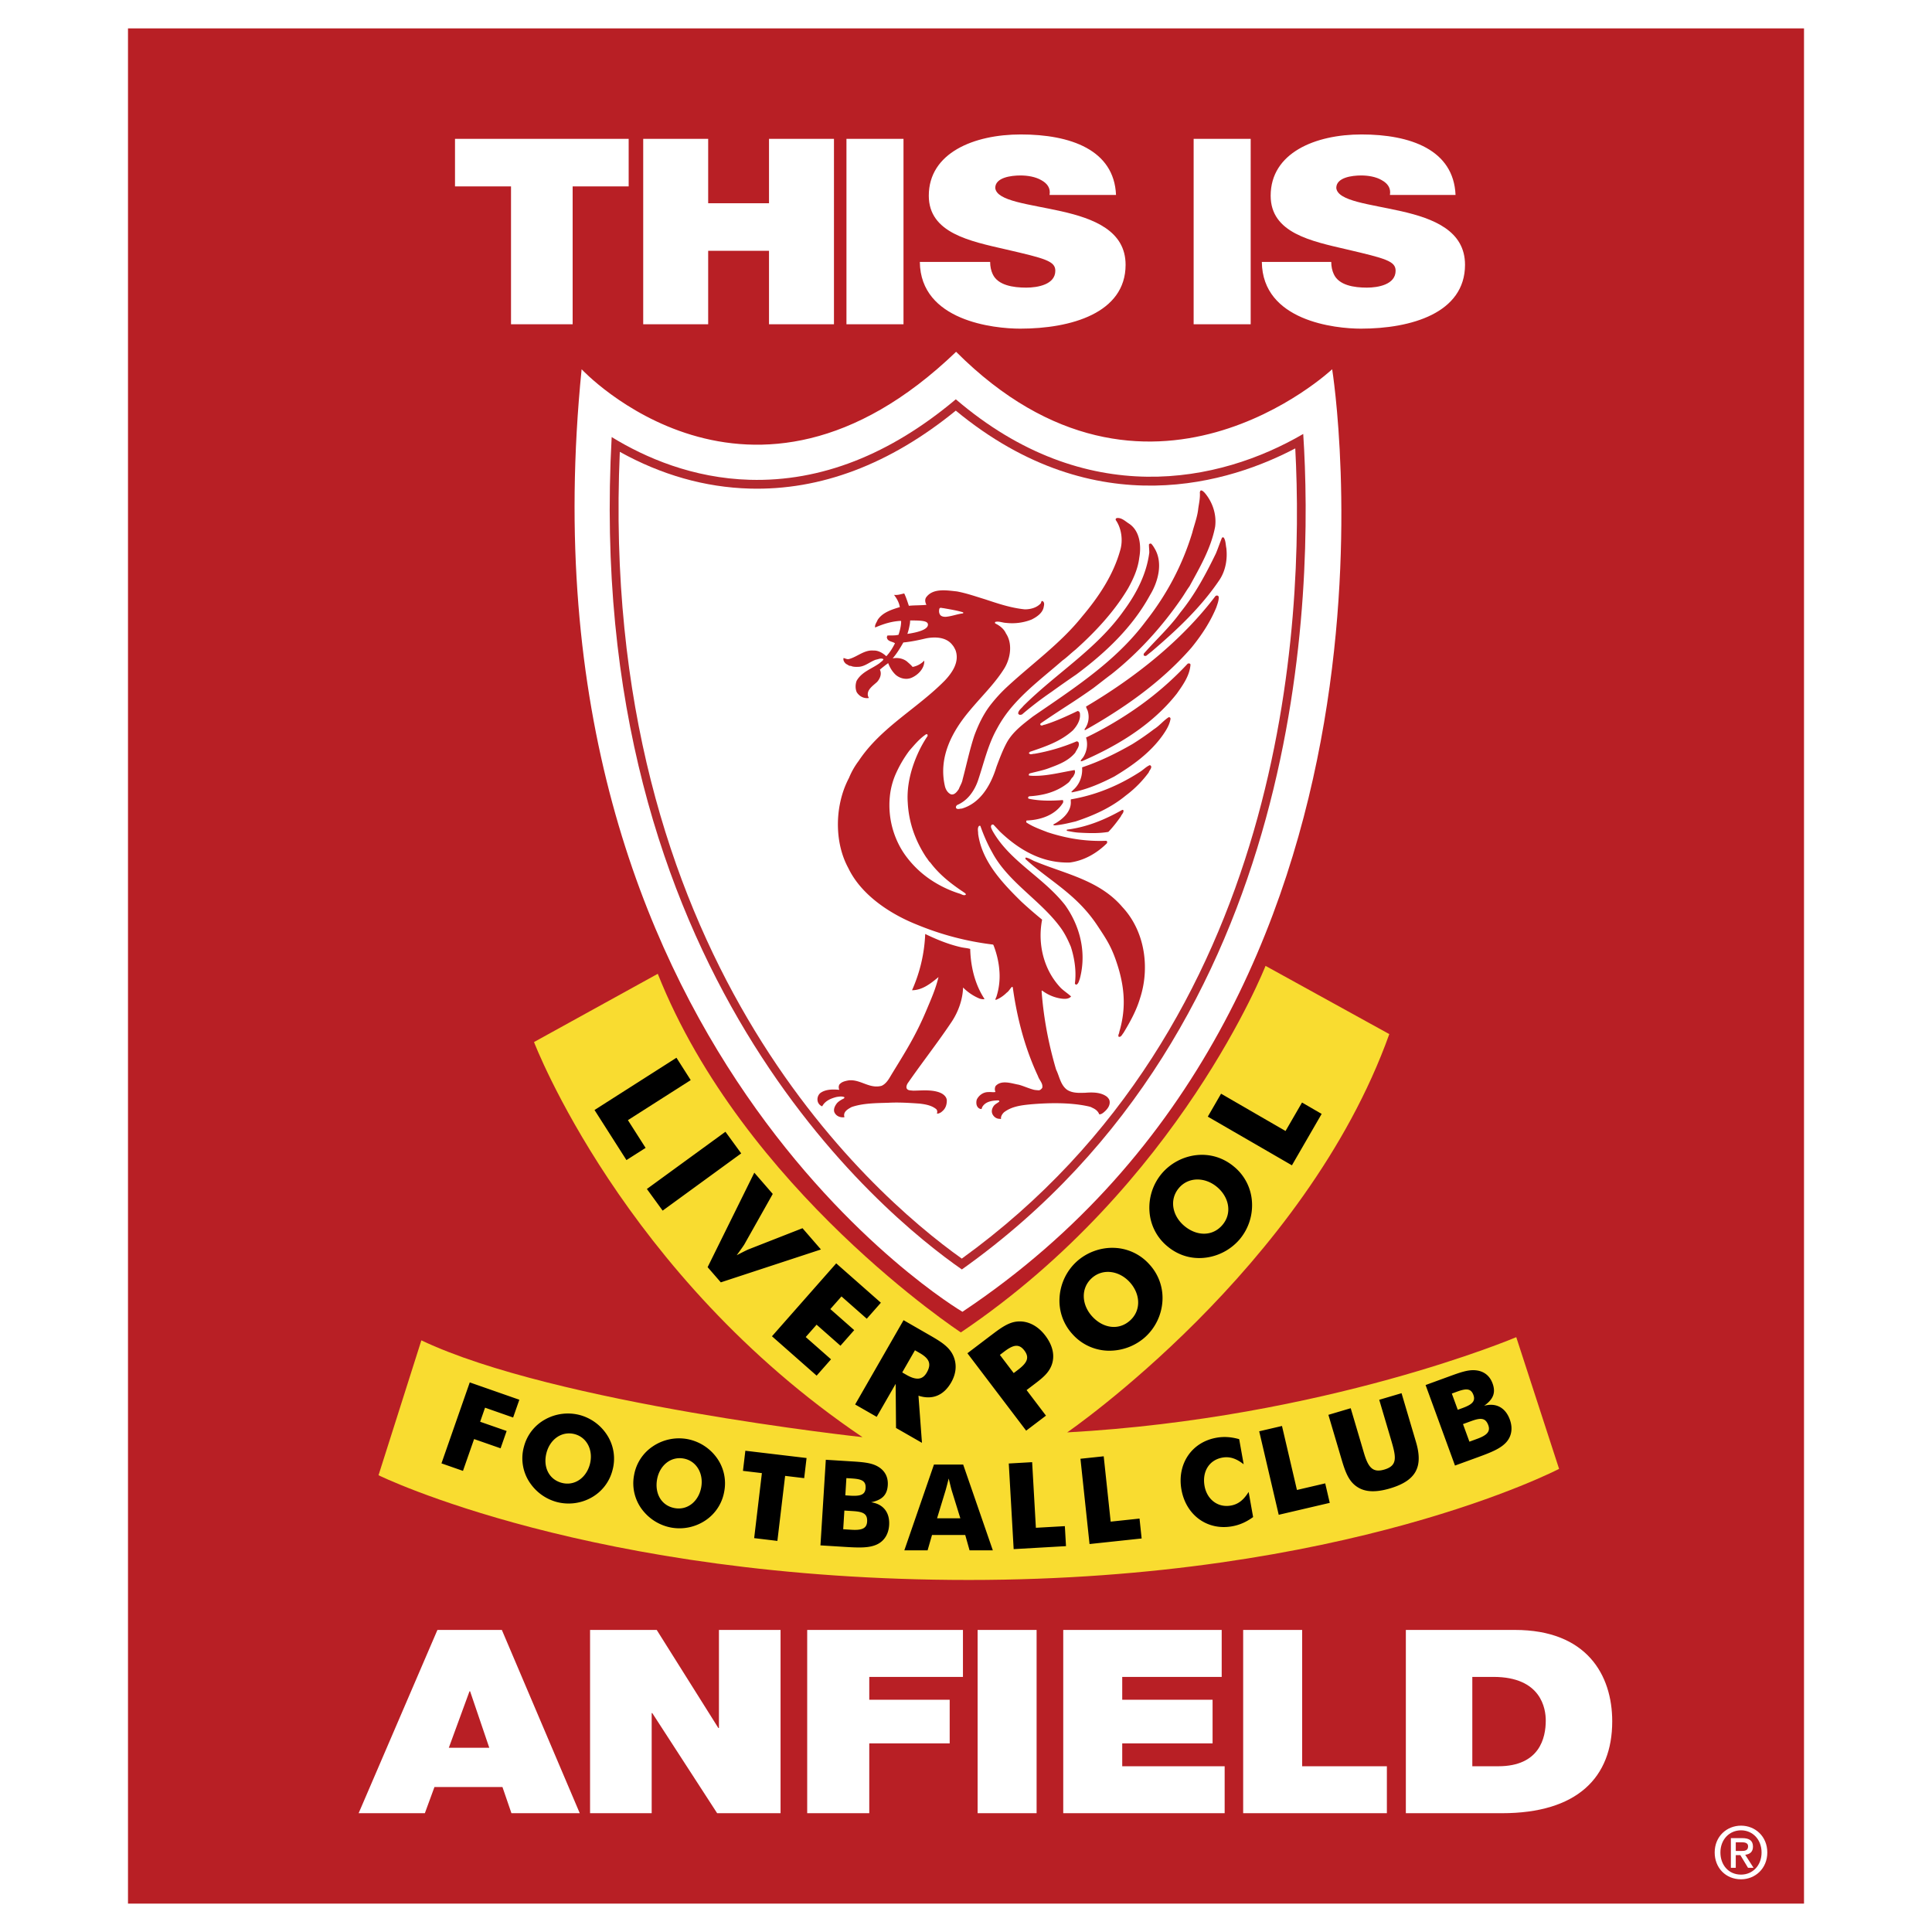 <svg xmlns="http://www.w3.org/2000/svg" width="2500" height="2500" viewBox="0 0 192.756 192.756"><g fill-rule="evenodd" clip-rule="evenodd"><path fill="#fff" d="M0 0h192.756v192.756H0V0z"/><path fill="#b81f25" d="M179.986 189.922H12.77V2.834h167.216v187.088z"/><path d="M58.028 36.84s16.781 18.047 37.362-1.741c19.077 19.076 37.52 1.741 37.52 1.741s10.131 62.693-36.887 94.037c0 0-44.802-26.279-37.995-94.037z" fill="#fff"/><path d="M95.362 39.838c-6.569 5.525-13.468 8.229-20.543 8.032-5.705-.16-10.434-2.205-13.792-4.265-2.892 53.118 27.03 77.55 34.939 83.048 34.43-24.461 35.079-67.674 34.057-83.358-8.351 4.875-21.677 7.656-34.661-3.457z" fill="#b4282e"/><path d="M95.36 40.969c-6.572 5.354-13.487 7.976-20.566 7.777-4.456-.125-8.806-1.364-12.955-3.666-2.198 50.14 24.847 73.882 34.119 80.491 32.33-23.365 34.203-63.265 33.271-80.835-6.27 3.303-19.803 7.847-33.869-3.767z" fill="#fff"/><path d="M65.627 97.156l-12.348 6.809s8.865 23.271 32.771 39.42c0 0-30.712-3.324-44.01-9.658l-4.274 13.457s21.214 10.449 58.892 10.449c37.679 0 58.892-11.084 58.892-11.084l-4.273-13.139s-18.998 8.074-44.803 9.5c0 0 23.746-16.307 32.137-39.738l-12.348-6.807s-8.551 21.848-30.397 36.57c-.001.001-21.689-14.247-30.239-35.779z" fill="#f9dc30"/><path d="M67.49 105.531l1.423 2.231-6.266 3.996 1.765 2.767-1.91 1.217-3.187-4.996 8.175-5.215zM72.376 112.916l1.574 2.158-7.837 5.711-1.573-2.16 7.836-5.709zM75.258 116.998l1.84 2.121-2.826 5.02c-.056.102-.312.469-.771 1.098.689-.363 1.097-.557 1.206-.598l5.359-2.1 1.84 2.121-9.99 3.281-1.316-1.516 4.658-9.427zM83.429 126.045l4.457 3.928-1.408 1.597-2.523-2.224-1.112 1.261 2.382 2.1-1.372 1.557-2.381-2.1-1.085 1.232 2.524 2.223-1.435 1.629-4.457-3.928 6.41-7.275zM90.015 136.928l1.27-2.211.458.264c.952.547 1.226 1.078.719 1.961-.426.74-1.06.781-2.024.229l-.423-.243zm-4.699 3.197l2.152 1.234 1.892-3.291.037 4.4 2.587 1.484-.348-4.703c1.372.445 2.51-.014 3.26-1.318.5-.871.583-1.777.242-2.598-.4-.965-1.288-1.49-2.451-2.158l-.142-.082-2.398-1.379-4.831 8.411zM101.137 136.992l-1.379-1.814.422-.32c.854-.646 1.455-.863 2.02-.119.566.746.232 1.271-.664 1.951l-.399.302zm3.22 4.246l-1.934-2.549.377-.287c.174-.131.346-.264.508-.387.725-.549 1.295-1.031 1.586-1.746.379-.936.176-1.99-.604-3.016-.754-.994-1.76-1.49-2.77-1.406-.9.07-1.676.643-2.646 1.381-.045.031-.098.072-.152.113l-2.204 1.674 5.862 7.723 1.977-1.5zM112.76 131.734c-1.143 1.043-2.715.787-3.793-.395-1.07-1.174-1.148-2.809-.047-3.814 1.094-.996 2.734-.766 3.793.396 1.07 1.173 1.158 2.8.047 3.813zm1.908-5.593a4.924 4.924 0 0 0-3.533-1.643c-1.361-.043-2.719.461-3.721 1.375s-1.619 2.209-1.701 3.568a4.924 4.924 0 0 0 1.299 3.68 4.92 4.92 0 0 0 4.033 1.627 5.35 5.35 0 0 0 3.223-1.359 5.292 5.292 0 0 0 1.709-3.58 4.933 4.933 0 0 0-1.309-3.668zM121.977 122.197c-.992 1.186-2.584 1.145-3.812.117-1.217-1.02-1.514-2.629-.555-3.773.947-1.133 2.604-1.127 3.811-.117 1.216 1.019 1.522 2.619.556 3.773zm1.14-5.801c-1.051-.879-2.348-1.293-3.723-1.152a5.328 5.328 0 0 0-3.502 1.861 5.292 5.292 0 0 0-1.207 3.766 4.919 4.919 0 0 0 1.783 3.471c1.195 1.002 2.682 1.379 4.215 1.07a5.345 5.345 0 0 0 3.01-1.779 5.287 5.287 0 0 0 1.213-3.775 4.928 4.928 0 0 0-1.789-3.462zM120.502 111.408l1.324-2.289 6.432 3.721 1.644-2.84 1.959 1.135-2.966 5.129-8.393-4.856zM46.868 137.922l4.947 1.73-.62 1.774-2.801-.981-.489 1.403 2.643.922-.604 1.728-2.643-.922-1.11 3.174-2.146-.75 2.823-8.078zM56.042 147.943c-1.318-.354-1.879-1.641-1.515-3.006.361-1.354 1.538-2.189 2.81-1.852 1.259.336 1.872 1.664 1.514 3.006-.36 1.352-1.525 2.194-2.809 1.852zm5.064-1.252a4.342 4.342 0 0 0-.467-3.406 4.69 4.69 0 0 0-2.793-2.107 4.674 4.674 0 0 0-3.461.441 4.34 4.34 0 0 0-2.112 2.719 4.33 4.33 0 0 0 .716 3.768 4.7 4.7 0 0 0 2.544 1.744c1.156.309 2.41.16 3.472-.436a4.356 4.356 0 0 0 2.101-2.723zM67.308 150.463c-1.342-.246-2.003-1.484-1.75-2.873.252-1.379 1.359-2.307 2.653-2.07 1.283.234 2 1.508 1.749 2.873-.252 1.377-1.346 2.31-2.652 2.07zm4.948-1.651a4.346 4.346 0 0 0-.737-3.357 4.69 4.69 0 0 0-2.953-1.879 4.67 4.67 0 0 0-3.414.715 4.347 4.347 0 0 0-1.889 2.879 4.333 4.333 0 0 0 1.015 3.701 4.7 4.7 0 0 0 2.676 1.533 4.656 4.656 0 0 0 3.426-.711 4.35 4.35 0 0 0 1.876-2.881zM76.014 146.973l-1.889-.225.239-2.008 6.107.727-.238 2.008-1.901-.227-.772 6.488-2.317-.277.771-6.486zM84.127 152.572l.116-1.863.849.053c1.002.064 1.471.248 1.42 1.061-.044.705-.581.863-1.573.801l-.812-.052zm-2.271 1.61l2.413.15c1.397.086 2.414.127 3.203-.232.741-.338 1.18-1.029 1.237-1.936.079-1.268-.588-2.111-1.801-2.283 1.106-.23 1.604-.729 1.666-1.707.053-.848-.325-1.518-1.091-1.914-.627-.326-1.451-.391-2.502-.457-.083-.004-.167-.01-.25-.016l-2.34-.146-.535 8.541zm2.482-4.991l.106-1.719.502.031c.943.059 1.462.199 1.415.965-.044.703-.578.814-1.559.754l-.464-.031zM93.491 151.482l.861-2.824c.036-.131.144-.514.299-1.148.156.635.252 1.018.288 1.148l.875 2.824h-2.323zm-3.266 3.196h2.321l.442-1.533h3.314l.431 1.531h2.322l-2.958-8.555H93.18l-2.955 8.557zM100.646 146.014l2.331-.133.373 6.547 2.89-.164.115 1.994-5.222.299-.487-8.543zM107.797 145.541l2.32-.246.695 6.519 2.879-.306.211 1.986-5.199.555-.906-8.508zM124.082 146.092c-.734-.574-1.383-.797-2.125-.666-1.33.238-2.033 1.41-1.777 2.836.23 1.295 1.291 2.188 2.633 1.947.742-.133 1.271-.568 1.764-1.359l.447 2.508c-.666.484-1.33.785-2.084.92-2.484.445-4.609-1.107-5.066-3.652-.455-2.545 1.002-4.738 3.486-5.182.754-.135 1.48-.082 2.273.141l.449 2.507zM125.631 142.801l2.273-.531 1.492 6.384 2.821-.658.453 1.945-5.092 1.19-1.947-8.33zM134.76 140.498l1.016 3.432.301 1.02c.432 1.459.883 2.012 2.041 1.668 1.365-.402 1.172-1.27.652-3.025l-.148-.504-1.016-3.432 2.227-.658 1.031 3.488c.049.16.184.619.412 1.389.732 2.479.004 3.854-2.602 4.625-1.389.41-2.447.375-3.232-.131-.875-.551-1.217-1.498-1.598-2.783-.088-.299-.18-.607-.277-.941l-1.033-3.488 2.226-.66zM146.604 143.836l-.641-1.754.797-.291c.945-.346 1.447-.363 1.727.402.242.662-.186 1.023-1.119 1.363l-.764.28zm-1.438 2.383l2.271-.828c1.314-.48 2.262-.852 2.842-1.496.543-.605.668-1.416.355-2.27-.434-1.191-1.383-1.699-2.562-1.369.92-.654 1.178-1.311.842-2.232-.291-.797-.906-1.26-1.768-1.316-.705-.049-1.484.225-2.475.586l-.236.086-2.203.805 2.934 8.034zm.275-5.565l-.592-1.617.473-.174c.889-.324 1.42-.402 1.682.316.242.662-.203.979-1.125 1.316l-.438.159z"/><path fill="#fff" d="M50.984 18.596h-5.588v-4.741h17.326v4.741h-5.589V32.35h-6.149V18.596zM64.173 13.855h6.482v6.425h6.069v-6.425h6.481V32.35h-6.481v-7.33h-6.069v7.33h-6.482V13.855zM84.451 13.855h5.691V32.35h-5.691V13.855zM98.787 26.133c0 .466.094.881.254 1.217.51 1.114 2.039 1.347 3.348 1.347 1.148 0 2.9-.311 2.9-1.684 0-.958-.988-1.218-4.908-2.124-3.604-.829-7.715-1.632-7.715-5.362 0-4.274 4.495-6.113 9.18-6.113 4.941 0 9.309 1.528 9.5 6.035h-6.631c.127-.699-.256-1.165-.828-1.476-.574-.337-1.371-.467-2.072-.467-.957 0-2.518.208-2.518 1.244.125 1.321 3.377 1.606 6.598 2.332 3.219.726 6.406 1.942 6.406 5.336 0 4.818-5.449 6.372-10.518 6.372-2.584 0-9.947-.751-10.011-6.657h7.015zM119.09 13.855h5.691V32.35h-5.691V13.855zM132.818 26.133c0 .466.096.881.254 1.217.504 1.114 2.014 1.347 3.305 1.347 1.131 0 2.863-.311 2.863-1.684 0-.958-.977-1.218-4.848-2.124-3.557-.829-7.617-1.632-7.617-5.362 0-4.274 4.439-6.113 9.066-6.113 4.879 0 9.189 1.528 9.379 6.035h-6.547c.125-.699-.252-1.165-.818-1.476-.566-.337-1.354-.467-2.047-.467-.943 0-2.486.208-2.486 1.244.127 1.321 3.338 1.606 6.518 2.332 3.178.726 6.326 1.942 6.326 5.336 0 4.818-5.383 6.372-10.389 6.372-2.547 0-9.82-.751-9.883-6.657h6.924zM44.779 174.373l2.063-5.633h.06l1.913 5.633h-4.036zm-8.998 6.531h6.607l.957-2.611h6.786l.896 2.611h6.816l-7.773-18.285h-6.428l-7.861 18.285zM58.871 162.619h6.65l6.148 9.783h.06v-9.783h6.147v18.285H71.55l-6.472-9.988h-.06v9.988h-6.147v-18.285zM80.534 162.619h15.539v4.686h-9.346v2.279h8.023v4.355h-8.023v6.965h-6.193v-18.285zM97.537 162.619h5.885v18.285h-5.885v-18.285zM106.08 162.619h15.809v4.686h-9.924v2.279h9.014v4.355h-9.014v2.28h10.219v4.685H106.08v-18.285zM124.031 162.619h5.885v13.6h8.453v4.685h-14.338v-18.285zM146.893 167.305h2.111c4.793 0 5.217 3.201 5.217 4.355 0 1.715-.605 4.559-4.734 4.559h-2.594v-8.914zm-6.631 13.599h9.586c7.508 0 11.004-3.559 11.004-9.168 0-4.611-2.533-9.117-9.707-9.117h-10.883v18.285zM173.178 184.672v-.867h.586c.293 0 .643.043.643.4 0 .43-.32.467-.686.467h-.543zm0 .414h.457l.766 1.266h.551l-.83-1.301c.443-.051.773-.273.773-.809 0-.602-.365-.852-1.08-.852h-1.125v2.961h.488v-1.265zm3.146-.264c0-1.611-1.217-2.676-2.619-2.676-1.416 0-2.631 1.064-2.631 2.676 0 1.523 1.094 2.676 2.631 2.676 1.402 0 2.619-1.068 2.619-2.676zm-.572 0c0 1.309-.9 2.209-2.047 2.209-1.273 0-2.059-.992-2.059-2.209 0-1.303.9-2.211 2.059-2.211 1.147 0 2.047.909 2.047 2.211z"/><path d="M115.188 54.708c.877 1.433.354 3.351-.451 4.665-1.752 3.221-4.451 5.756-7.342 7.911-.828.568-1.645 1.136-2.463 1.729a34.89 34.89 0 0 0-2.971 2.273c-.107.023-.168.047-.262.023-.059-.035-.084-.083-.119-.118.023-.332.332-.509.521-.758 3.27-3.257 7.33-5.684 10.029-9.521 1.256-1.706 2.264-3.647 2.535-5.779 0-.272-.035-.532-.035-.805.023-.071.129-.119.225-.083.131.131.237.297.333.463zM100.35 68.646a15.28 15.28 0 0 0-1.562 1.73c-.699.917-1.188 1.961-1.576 3.005-.474 1.433-.782 2.925-1.172 4.382-.059.355-.261.64-.379.96-.126.185-.283.411-.489.5a.45.45 0 0 1-.281.032c-.024-.009-.045-.02-.068-.031-.313-.161-.493-.513-.559-.833-.64-2.854.721-5.4 2.475-7.484.147-.179.3-.356.452-.531 1.057-1.219 2.201-2.374 3.029-3.72.604-1.007.818-2.452.143-3.458-.201-.462-.639-.793-1.064-.995a.12.12 0 0 1 0-.153c.377-.095.721.083 1.076.095a5.27 5.27 0 0 0 2.545-.332c.498-.249 1.055-.616 1.197-1.184.035-.202.141-.497-.084-.651-.178-.071-.129.165-.213.236-.391.415-.994.581-1.574.581-1.41-.142-2.689-.581-3.979-1.007-.936-.284-1.837-.604-2.795-.781-1.019-.107-2.404-.355-3.079.604-.142.236-.083.497.036.734-.569.059-1.161.035-1.753.094-.142-.426-.272-.84-.462-1.231-.332.071-.652.189-1.018.142.284.367.508.77.579 1.22-.817.249-1.729.533-2.213 1.279-.095.248-.308.485-.249.758.793-.344 1.622-.616 2.547-.664l.047.036c0 .45-.119.923-.261 1.35-.378.106-.757.047-1.125.083.023.059-.059.119-.036.189.059.427.581.391.806.581-.225.45-.509.923-.864 1.291-.343-.32-.806-.592-1.278-.568-.912-.083-1.601.615-2.417.84-.189.071-.403-.059-.568-.095-.072.225.083.462.272.604.153.059.284.213.45.177.224.119.544.107.829.095.627-.059 1.089-.509 1.67-.71.248-.035.509-.201.757-.047-.048.166-.249.26-.379.391-.794.58-1.777.852-2.297 1.764-.131.355-.143.781.011 1.137.26.414.71.651 1.197.58 0-.059-.036-.107-.061-.154-.2-.651.498-1.077.9-1.456.285-.32.486-.794.272-1.22.272-.225.533-.438.829-.651.166.426.39.829.757 1.172.427.368 1.078.521 1.611.272.639-.284 1.279-.947 1.231-1.693-.308.32-.71.545-1.161.628-.189-.226-.354-.355-.58-.557-.392-.296-.913-.391-1.409-.296.426-.498.747-1.03 1.065-1.587.747-.071 1.491-.225 2.238-.403.936-.189 2.061-.142 2.664.664.12.13.213.319.309.521.404 1.148-.309 2.203-1.077 3.02-.877.892-1.846 1.691-2.831 2.477-2.088 1.663-4.25 3.26-5.755 5.529a7.577 7.577 0 0 0-.972 1.705 9.2 9.2 0 0 0-.662 1.614 10.502 10.502 0 0 0-.35 4.424c.144 1.044.453 2.054.941 2.95.249.521.558 1.013.914 1.475 1.488 1.926 3.79 3.323 5.93 4.174a28.824 28.824 0 0 0 7.591 1.99l.047.047c.324.821.541 1.724.6 2.638a6.725 6.725 0 0 1-.303 2.525c-.035.094-.117.201-.082.32.402-.143.805-.428 1.1-.723.225-.154.332-.391.521-.58.047-.014.072.01.094.045.348 2.502.928 4.939 1.832 7.258.209.537.434 1.066.68 1.59.131.414.533.734.426 1.184-.082.107-.213.248-.367.236-.178-.012-.379-.023-.531-.07-.486-.131-.961-.355-1.434-.484-.711-.121-1.729-.521-2.32.129a.69.69 0 0 0-.014.592c-.211.049-.449-.01-.688.012-.508-.012-.947.297-1.17.734-.072.213-.072.533.059.723a.489.489 0 0 0 .389.236c.049-.035.061-.094.072-.164.309-.594 1.008-.688 1.635-.701.047.014.107.061.082.119-.176.156-.4.238-.545.426-.178.25-.271.545-.119.854.133.248.381.439.689.439.111 0 .105.047.152 0-.035-.225.107-.463.285-.641.758-.592 1.717-.711 2.688-.805 1.799-.154 3.877-.191 5.625.178.395.084.383.105.578.201.262.119.523.332.617.615.143.023.273-.059.379-.131.391-.307.758-.723.652-1.23-.035-.143-.104-.229-.248-.379-.605-.475-1.469-.463-2.205-.404 0 0-.025.004-.105 0-.604.025-1.219.014-1.703-.318-.641-.496-.736-1.326-1.066-1.99a30.265 30.265 0 0 1-.268-.949c-.6-2.229-1.002-4.5-1.178-6.842 0-.047 0-.119.059-.094a4.148 4.148 0 0 0 1.895.793c.344.047.758.059.984-.213-.32-.297-.734-.557-1.043-.865a7.132 7.132 0 0 1-1.148-1.625c-.801-1.562-1.043-3.411-.699-5.172a44.272 44.272 0 0 1-2.049-1.776c-.762-.747-1.512-1.508-2.186-2.334-.973-1.192-1.758-2.497-2.068-3.99a5.837 5.837 0 0 1-.08-.461c.012-.249-.107-.58.094-.793.037-.012.107-.023.131.012.148.417.309.833.488 1.243.211.484.445.96.709 1.422.605 1.128 1.455 2.09 2.383 3.002 1.48 1.45 3.154 2.765 4.355 4.387.461.604.793 1.291 1.088 1.99.25.778.422 1.621.457 2.472.016.404 0 .809-.053 1.211.047.059.094.117.176.094.201-.131.227-.355.309-.555.068-.252.123-.502.166-.75v-.007c.406-2.36-.273-4.721-1.633-6.627-.654-.83-1.398-1.545-2.166-2.22-1.623-1.426-3.357-2.67-4.59-4.424a8.872 8.872 0 0 1-.492-.781c-.072-.178-.25-.414-.047-.592.047-.012.117-.023.164.012l.617.663c.252.242.51.475.775.697 1.756 1.469 3.805 2.478 6.223 2.405 1.408-.189 2.676-.912 3.693-1.918l.035-.143a.163.163 0 0 0-.117-.106 15.778 15.778 0 0 1-3.414-.238 17.933 17.933 0 0 1-2.447-.625c-.723-.285-1.445-.533-2.098-.972-.01-.059-.01-.142.025-.189 1.373-.048 2.877-.521 3.646-1.788-.012-.083.061-.214-.059-.25-1.09.083-2.273.095-3.328-.129-.082 0-.105-.072-.105-.143.012-.047.07-.071.105-.106a8.854 8.854 0 0 0 1.562-.222c.85-.207 1.641-.562 2.334-1.127.213-.166.273-.427.475-.581.105-.213.283-.427.164-.687-1.207.201-2.393.509-3.588.568-.297.011-.662.023-.959-.024-.059-.071 0-.154.047-.202.688-.189 1.387-.308 2.037-.568.924-.343 1.848-.698 2.523-1.503.152-.332.473-.652.33-1.042-.059-.06-.117-.107-.213-.084a19.046 19.046 0 0 1-4.18 1.232c-.189-.012-.391.13-.533-.036-.094-.095.084-.071.059-.154 1.529-.521 3.057-1.018 4.301-2.144.438-.473.816-1.101.697-1.752-.035-.095-.119-.189-.236-.177-1.064.509-2.131 1.006-3.27 1.362-.141 0-.271.154-.414.036-.035-.047-.035-.13.012-.167.889-.62 1.795-1.206 2.701-1.797a67.117 67.117 0 0 0 2.545-1.719c.58-.439 1.184-.925 1.777-1.363 2.688-2.12 5.104-4.772 7.068-7.649.262-.379.486-.781.758-1.149 1.031-1.895 2.156-3.802 2.559-5.956.154-1.208-.25-2.451-1.055-3.387-.105-.095-.201-.214-.355-.226-.082.024-.094.119-.117.189.047.663-.119 1.22-.178 1.788-.105.77-.391 1.504-.58 2.25-.971 3.186-2.5 6.111-4.631 8.823-2.584 3.476-6.102 5.967-9.643 8.396h-.002c-.547.375-1.096.749-1.641 1.125-.971.758-1.99 1.503-2.594 2.605-.402.746-.721 1.599-1.018 2.392-.291.946-.723 1.934-1.365 2.727-.541.668-1.229 1.199-2.104 1.453-.178-.012-.45.13-.569-.071-.036-.119.024-.213.107-.285a3.37 3.37 0 0 0 1.376-1.096c.315-.415.553-.89.719-1.379.58-1.729.982-3.541 1.883-5.14a12.338 12.338 0 0 1 1.621-2.331c1.449-1.663 3.248-3.018 4.916-4.477.438-.308.854-.734 1.279-1.066 2.014-1.8 3.92-3.848 5.281-6.157.521-.947.971-1.942 1.1-3.032.227-1.267.029-2.719-1.041-3.41-.367-.236-.732-.605-1.195-.545-.096.024-.143.107-.107.202.58.829.734 2.049.439 3.02-.688 2.463-2.133 4.63-3.814 6.62-2.174 2.713-5.051 4.737-7.597 7.117zm8.203 1.73c4.68-2.791 9.287-6.4 12.686-10.872.096-.131.318-.118.355.059.01.368-.131.699-.238 1.031-.604 1.457-1.455 2.759-2.486 4.026-1.938 2.223-4.199 4.11-6.613 5.758a53.076 53.076 0 0 1-4.01 2.473c-.035-.024-.047-.071-.023-.119a2.043 2.043 0 0 0 .285-1.847c-.059-.131-.131-.261-.154-.392l.198-.117zm5.213 0a31.95 31.95 0 0 0 4.727-4.158c.094-.047.26-.047.283.095-.084 1.09-.734 2.001-1.363 2.89-.322.408-.66.799-1.016 1.174-2.369 2.502-5.381 4.233-8.41 5.552-.059 0-.129.06-.166-.011.037-.154.189-.261.273-.403.355-.58.461-1.291.26-1.93a36.296 36.296 0 0 0 5.412-3.209zm-22.959-8.473c1.189-.003 1.775.045 1.775.418 0 .513-1.093.785-2.052.922.055-.162.143-.449.198-.744.044-.229.064-.27.079-.596zm5.278-.812c.037.023.012.071 0 .106-.604.071-1.136.296-1.74.344-.178 0-.344-.024-.485-.13-.189-.178-.201-.474-.13-.699.071-.13.26-.036.39-.036.663.119 1.338.225 1.965.415zm26.03-7.424c.178.295.166.674.236 1.018.129 1.125-.084 2.262-.676 3.162-1.859 2.759-4.252 4.998-6.75 7.129l-.58.461c-.059 0-.164.024-.225-.047-.035-.047-.012-.131 0-.178 1.184-1.361 2.57-2.604 3.637-4.097 1.467-1.8 2.557-3.849 3.553-5.897.213-.509.389-1.042.604-1.563.047-.06.166-.06.201.012zM90.554 79.224c.051-1.368.439-2.742.997-3.994.284-.639.604-1.219.995-1.8v-.118c-.024-.059-.083-.059-.143-.059-.674.45-1.172 1.066-1.681 1.646a12.015 12.015 0 0 0-1.387 2.392 7.449 7.449 0 0 0-.528 1.936 8.692 8.692 0 0 0 .587 4.422c.259.627.589 1.22.984 1.754a10.002 10.002 0 0 0 2.948 2.67c.751.453 1.553.812 2.369 1.071.213.047.45.261.664.119.023-.13-.167-.202-.262-.284a19.628 19.628 0 0 1-1.26-.905c-.747-.586-1.447-1.249-2.02-2.021-.166-.13-.259-.343-.403-.509-.4-.608-.744-1.238-1.022-1.896a10.444 10.444 0 0 1-.825-3.564 7.702 7.702 0 0 1-.013-.86zm18.501-.001c1.668-.516 3.217-1.265 4.688-2.216.32-.201.604-.509.959-.663.072-.012.119.071.154.118.035.226-.189.403-.248.604a10.995 10.995 0 0 1-2.098 2.16h-.002a3.88 3.88 0 0 1-.162.125c-1.504 1.243-3.246 2.013-5.033 2.605-.664.154-1.35.332-2.062.391l-.152-.024v-.071c.865-.45 1.846-1.279 1.729-2.369l.012-.13a17.282 17.282 0 0 0 2.215-.53zm7.73-7.498c-.107.599-.402 1.078-.734 1.563-1.254 1.8-3.055 3.09-4.891 4.192-1.361.698-2.748 1.303-4.227 1.575-.023-.023-.023-.06-.023-.083 0-.059.117-.035.105-.106.699-.581 1.006-1.434.947-2.309 1.754-.581 3.41-1.397 5.021-2.321a26.345 26.345 0 0 0 2.145-1.48c.566-.355.91-.829 1.467-1.196.108-.013.184.033.19.165zm-4.699 9.13c.045.237-.189.402-.262.604-.379.533-.781 1.065-1.244 1.54-.971.166-1.965.13-2.973.071-.402-.024-.781-.107-1.16-.178-.035-.036-.01-.083 0-.119 2.014-.249 3.812-1.006 5.531-1.977.036.012.094.012.108.059zm-6.822 7.218c-.988-.76-1.988-1.487-2.949-2.362-.023-.06-.012-.119.035-.154.355.06.652.296.994.415 1.771.727 3.678 1.248 5.408 2.102h.002c1.197.593 2.311 1.344 3.236 2.433 1.604 1.722 2.326 4.083 2.23 6.416a9.918 9.918 0 0 1-.49 2.713c-.367 1.221-.994 2.346-1.645 3.424-.131.143-.227.438-.475.379-.096-.178.059-.297.059-.473.594-2.004.596-3.893.012-6.043-.104-.383-.227-.77-.367-1.17-.498-1.413-.984-2.137-1.812-3.387-1.268-1.921-2.742-3.143-4.238-4.293zm-12.956 5.11c1.103.532 2.274 1.018 3.494 1.302.32.083.675.095.995.189.021.761.108 1.518.278 2.246v.002c.229.982.604 1.92 1.154 2.75-.141.047-.33 0-.484-.037a5.051 5.051 0 0 1-1.659-1.111c-.035 1.184-.473 2.428-1.148 3.434-.86 1.287-1.793 2.547-2.719 3.811-.567.773-1.13 1.551-1.674 2.334-.07.131-.142.309-.094.463.107.26.415.213.651.25.841-.012 1.705-.107 2.487.129.074.023.096.029.165.059.32.119.699.393.71.795 0 .414-.118.805-.474 1.09-.055.051-.071.059-.095.082-.13.07-.272.166-.426.119a.38.38 0 0 0-.058-.428c-.462-.379-1.066-.484-1.671-.557-1.029-.07-2.072-.141-3.102-.082-1.244.037-2.534.037-3.671.426-.343.189-.793.426-.746.877 0 .047.047.094.012.143-.403.047-.824-.109-.995-.521-.095-.32.072-.629.261-.877.189-.211.449-.355.687-.473.047-.035.094-.107.036-.143-.237-.096-.498-.047-.747-.012-.58.143-1.16.391-1.445.936a.72.72 0 0 1-.438-.463.84.84 0 0 1 .237-.852c.521-.393 1.243-.393 1.907-.332-.072-.178-.083-.379.023-.545.189-.201.374-.305.935-.402 1.184-.105 2.05.877 3.269.545.438-.201.699-.639.912-1.006.324-.537.642-1.047.949-1.555.904-1.484 1.747-2.938 2.578-4.912.545-1.291.948-2.201 1.233-3.375-.734.605-1.594 1.314-2.642 1.314a15.23 15.23 0 0 0 1.315-5.613z" fill="#b81f25"/></g></svg>